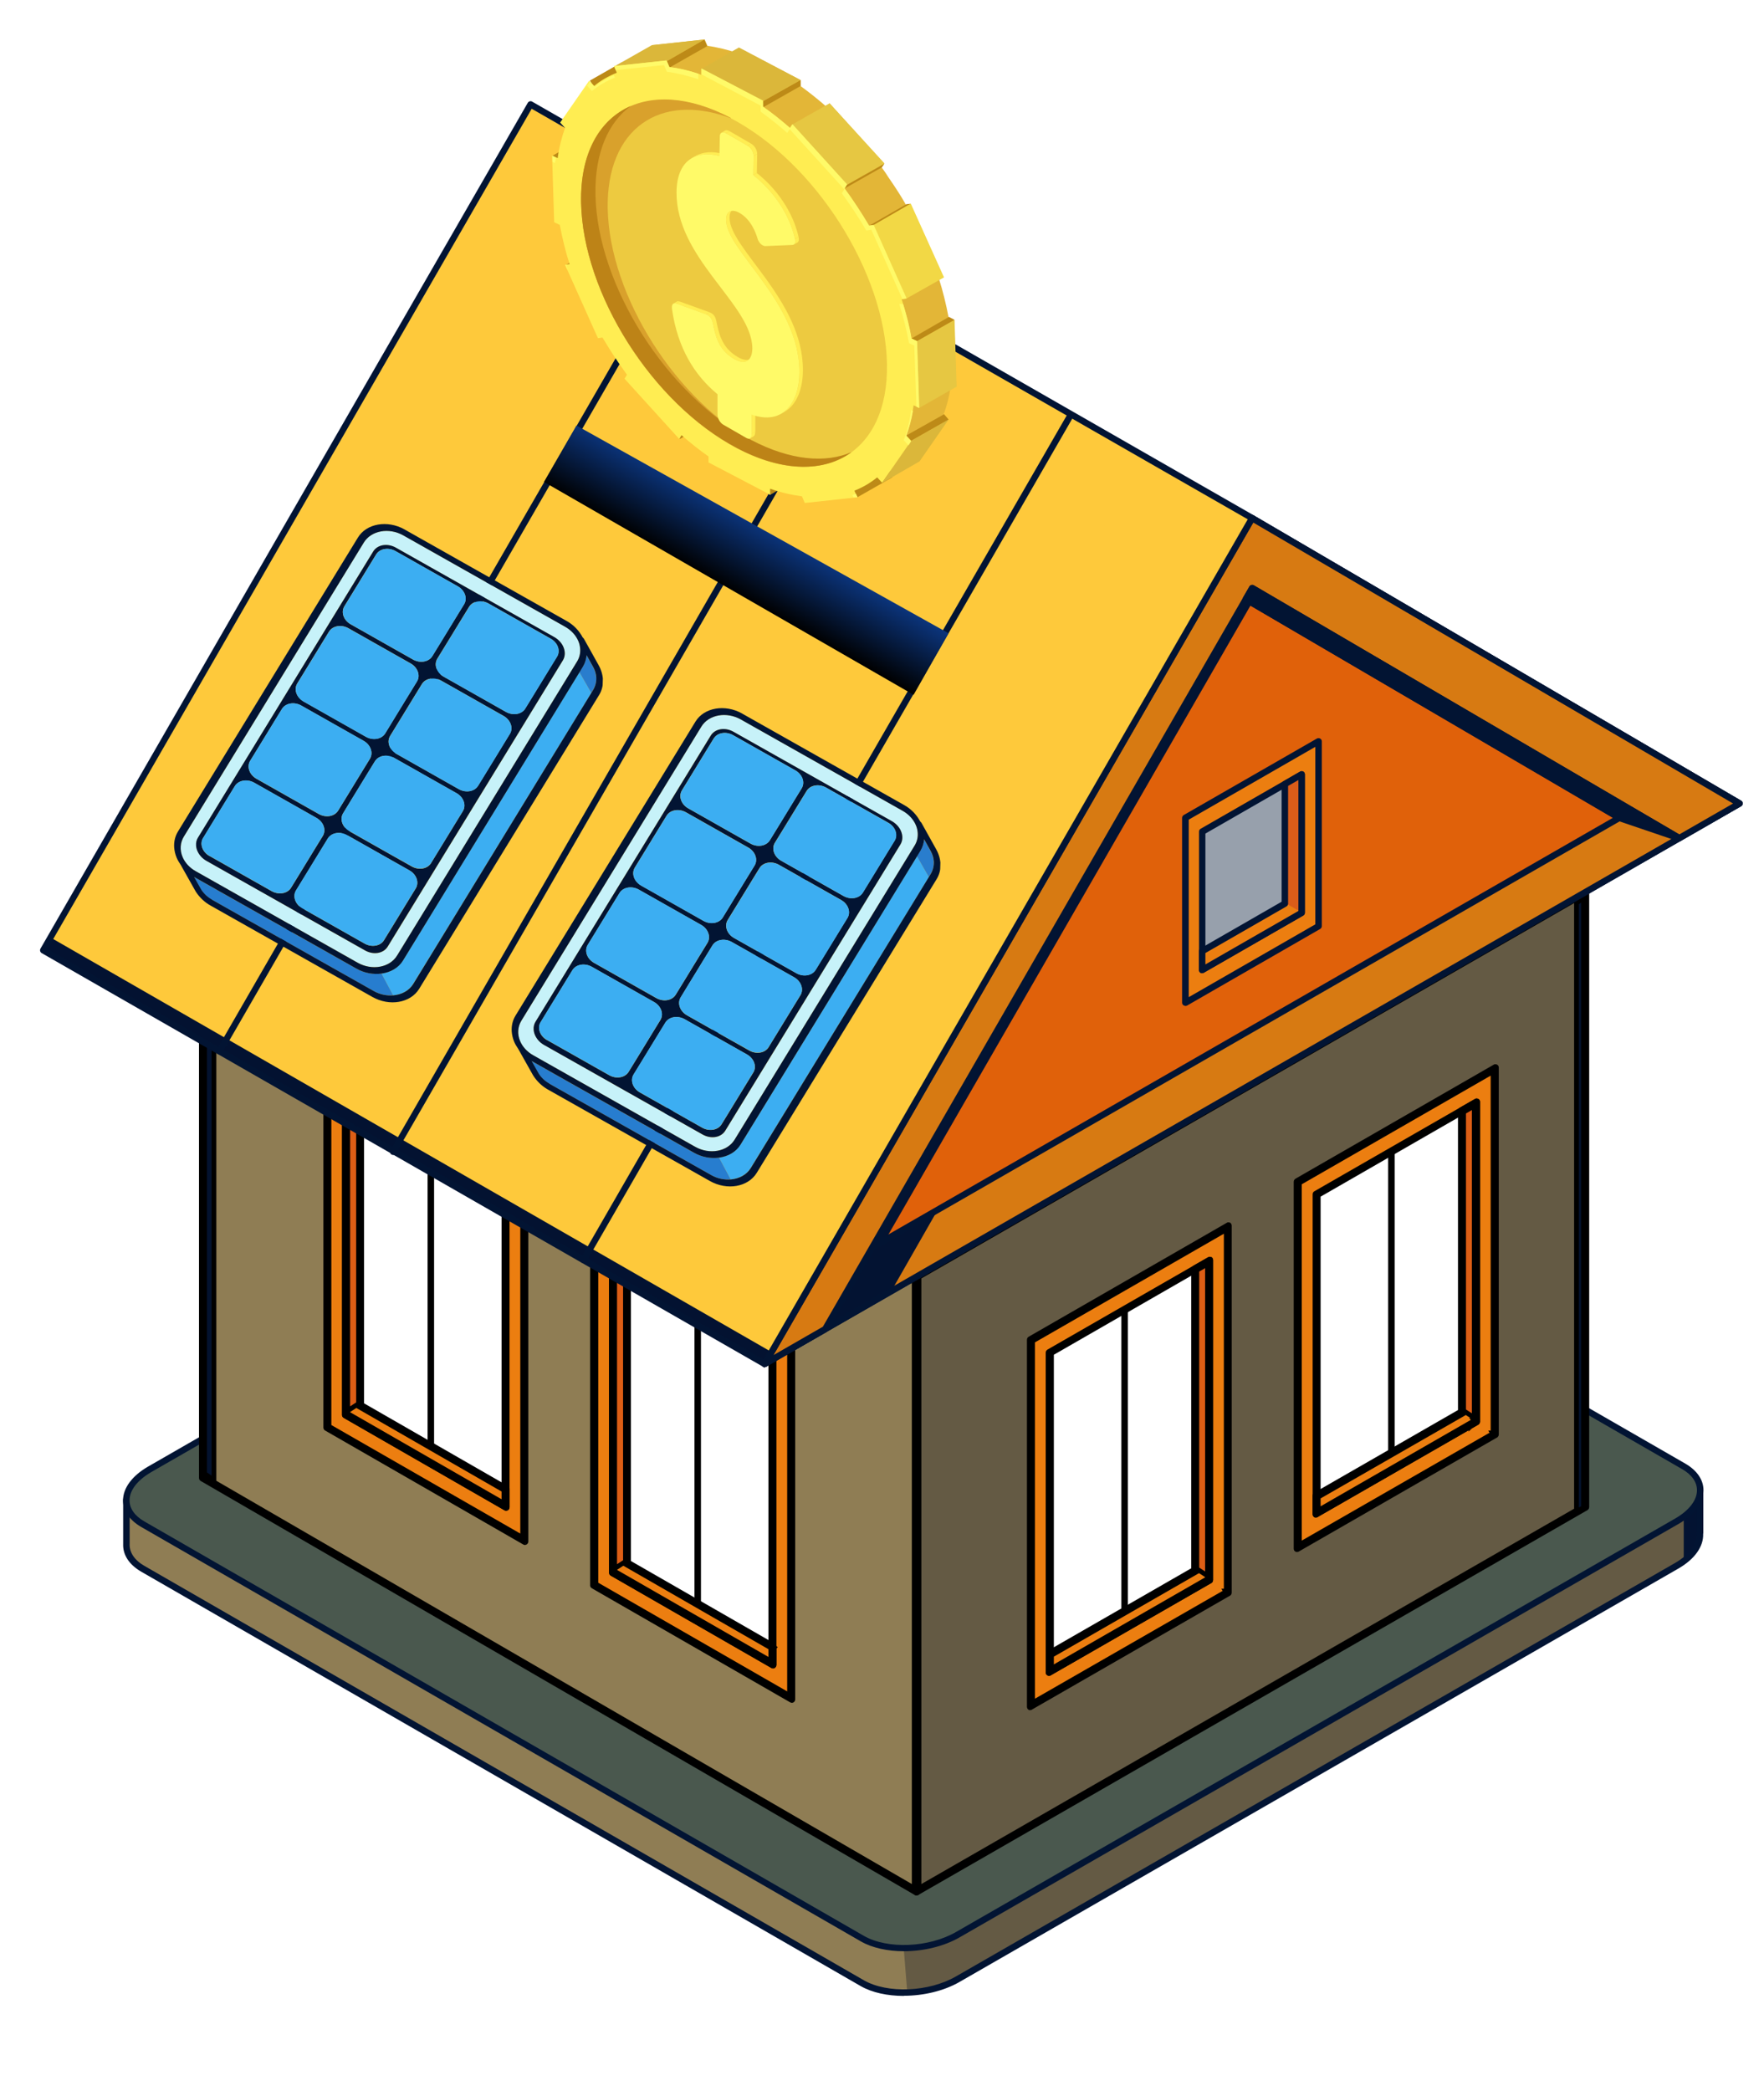 <svg width="491" height="582" viewBox="0 0 491 582" fill="none" xmlns="http://www.w3.org/2000/svg">
<g filter="url(#filter0_d_745_46035)">
<path d="M24.636 406.758L209.727 346.835L245.237 326.417C253.093 321.919 264.956 321.411 271.751 325.322L374.746 384.619L442.27 415.442L462.656 404.607V416.067H462.578C462.813 419.236 460.692 422.599 456.175 425.181L256 540.255C248.144 544.754 236.281 545.262 229.485 541.351L29.153 426.002C25.893 424.125 24.439 421.582 24.636 418.923V406.758Z" fill="#645A44"/>
<path d="M458.1 407.892L462.656 405.467V416.927H462.578C462.774 419.587 461.203 422.325 458.1 424.711V407.892Z" fill="#031332"/>
<path d="M241.929 543.97C237.294 544.088 232.816 543.266 229.517 541.35L29.184 426.002C25.924 424.124 24.471 421.582 24.667 418.922V406.757L201.038 349.572H226.414L241.969 543.931L241.929 543.97Z" fill="#8F7D54"/>
<path d="M241.021 544.869C246.402 544.869 252.059 543.578 256.498 541.036L456.633 425.961C461.111 423.38 463.625 419.898 463.508 416.339C463.508 416.261 463.547 416.144 463.547 416.065V404.605C463.547 404.292 463.39 403.979 463.115 403.822C462.84 403.666 462.486 403.666 462.251 403.822L442.257 414.462L375.126 383.835L272.21 324.577C265.179 320.548 252.884 321.017 244.792 325.672L209.282 346.09L24.348 405.935C23.994 406.052 23.72 406.404 23.72 406.795V418.96C23.72 418.96 23.72 419.077 23.72 419.116C23.602 422.167 25.369 424.866 28.708 426.822L229.001 542.17C232.183 544.008 236.504 544.908 240.982 544.908L241.021 544.869ZM461.74 415.791C461.74 415.791 461.661 416.026 461.661 416.144C461.897 419.077 459.697 422.089 455.73 424.397L255.555 539.471C247.974 543.852 236.464 544.321 229.905 540.566L29.612 425.218C26.823 423.614 25.369 421.385 25.526 418.96C25.526 418.882 25.526 418.764 25.526 418.686V407.382L209.989 347.654L245.656 327.158C253.237 322.778 264.747 322.308 271.307 326.063L374.301 385.361L441.903 416.222C442.139 416.339 442.453 416.339 442.689 416.222L461.74 406.091V415.791Z" fill="#021433"/>
<path d="M29.189 413.602L229.521 528.95C236.317 532.861 248.219 532.353 256.036 527.855L456.211 412.78C464.067 408.282 464.931 401.437 458.096 397.526L257.764 282.178C250.969 278.266 239.066 278.775 231.25 283.273L31.075 398.347C23.218 402.845 22.354 409.69 29.189 413.602Z" fill="#4A584E"/>
<path d="M241.029 532.47C246.41 532.47 252.066 531.18 256.505 528.637L456.641 413.563C461.04 411.02 463.594 407.617 463.594 404.175C463.594 401.281 461.787 398.66 458.566 396.783L258.234 281.435C251.202 277.367 238.907 277.875 230.816 282.53L30.64 397.604C26.241 400.147 23.688 403.549 23.688 406.992C23.688 409.886 25.495 412.507 28.716 414.384L229.048 529.732C232.23 531.571 236.551 532.47 241.029 532.47ZM246.292 280.418C250.456 280.418 254.423 281.239 257.369 282.96L457.662 398.308C460.333 399.834 461.787 401.907 461.787 404.175C461.787 406.952 459.587 409.808 455.738 412.037L255.562 527.112C247.981 531.492 236.472 531.962 229.912 528.207L29.619 412.859C26.948 411.333 25.495 409.26 25.495 406.992C25.495 404.214 27.694 401.359 31.544 399.13L231.719 284.055C235.883 281.669 241.225 280.418 246.292 280.418Z" fill="#021433"/>
<path d="M46.383 400.412L243.903 514.916V344.847L46.383 230.343V400.412Z" fill="#8F7D54" stroke="black" stroke-width="1.32"/>
<path d="M46.38 399.552L48.988 401.396V231.418L46.38 229.574V399.552Z" fill="#03122F" stroke="black" stroke-width="1.32"/>
<path d="M244.683 516.269C244.723 516.244 244.778 516.17 244.778 516.063V344.468C244.778 344.358 244.719 344.283 244.679 344.26L244.674 344.257L45.84 228.99C45.839 228.99 45.838 228.989 45.838 228.989C45.765 228.949 45.661 228.949 45.589 228.99C45.549 229.013 45.49 229.088 45.49 229.198V400.793C45.49 400.903 45.549 400.979 45.589 401.002L45.593 401.004L244.391 516.25C244.41 516.257 244.434 516.266 244.462 516.274C244.503 516.287 244.534 516.294 244.552 516.298C244.57 516.295 244.59 516.292 244.61 516.287C244.641 516.281 244.666 516.274 244.683 516.269ZM244.694 516.266C244.697 516.265 244.699 516.264 244.699 516.264C244.698 516.264 244.697 516.264 244.694 516.266ZM244.001 344.406L244.33 344.597V344.977V514.498V515.644L243.339 515.069L46.306 400.855L45.977 400.665V400.285V230.763V229.618L46.968 230.192L244.001 344.406Z" fill="#021433" stroke="black" stroke-width="1.32"/>
<path d="M245.234 344.85V514.922L430.184 408.586V238.514L245.234 344.85Z" fill="#645A44" stroke="black" stroke-width="1.32"/>
<path d="M428.243 409.995L430.184 409.157V239.31L428.243 240.753V409.995Z" fill="#03122F" stroke="black" stroke-width="1.32"/>
<path d="M244.605 516.284C244.636 516.278 244.662 516.271 244.679 516.266L430.981 409.136L430.983 409.134C431.071 409.085 431.121 408.981 431.121 408.926V237.37C431.121 237.323 431.109 237.281 431.091 237.249C431.074 237.22 431.051 237.197 431.016 237.179L430.999 237.171L430.983 237.162C430.911 237.121 430.806 237.12 430.734 237.161C430.733 237.161 430.733 237.162 430.733 237.162L244.426 344.255L244.424 344.257C244.384 344.28 244.325 344.355 244.325 344.465V516.06C244.325 516.17 244.384 516.246 244.424 516.269L244.444 516.28L244.456 516.288C244.457 516.289 244.461 516.29 244.468 516.292C244.482 516.296 244.5 516.299 244.522 516.299C244.545 516.296 244.575 516.291 244.605 516.284ZM430.634 408.417V408.799L430.303 408.989L245.801 515.068L244.812 515.636V514.495V344.974V344.592L245.143 344.402L429.645 238.324L430.634 237.755V238.896V408.417Z" fill="#021433" stroke="black" stroke-width="1.32"/>
<path d="M81.009 285.692V386.414L134.918 417.377V316.693L81.009 285.692Z" fill="#EC7E10" stroke="black" stroke-width="1.32"/>
<path d="M135.699 418.721C135.783 418.67 135.832 418.569 135.832 418.515V316.309C135.832 316.261 135.82 316.219 135.802 316.188C135.785 316.159 135.762 316.135 135.727 316.117L135.709 316.109L135.692 316.099L80.466 284.339C80.465 284.339 80.465 284.339 80.465 284.339C80.392 284.298 80.287 284.298 80.215 284.339C80.175 284.362 80.116 284.438 80.116 284.548V386.754C80.116 386.864 80.175 386.94 80.215 386.962L80.218 386.964L135.407 418.702C135.427 418.71 135.454 418.72 135.482 418.729C135.512 418.739 135.538 418.747 135.558 418.752C135.578 418.748 135.601 418.744 135.625 418.739C135.656 418.732 135.681 418.726 135.699 418.721ZM135.709 418.717C135.713 418.716 135.714 418.716 135.714 418.716C135.714 418.716 135.712 418.716 135.709 418.717ZM135.345 416.95V418.091L134.356 417.522L80.934 386.818L80.603 386.627V386.245V286.074V284.933L81.592 285.501L135.014 316.206L135.345 316.396V316.778V316.817V416.95Z" fill="#021433" stroke="black" stroke-width="1.32"/>
<path d="M86.247 295.152V382.732L129.707 407.711V320.131L86.247 295.152Z" fill="white" stroke="black" stroke-width="1.32"/>
<path d="M130.472 409.18C130.557 409.129 130.606 409.028 130.606 408.974V319.871C130.606 319.824 130.593 319.781 130.575 319.75C130.559 319.721 130.536 319.697 130.5 319.68L130.482 319.671L130.465 319.661L85.688 293.925C85.687 293.925 85.687 293.925 85.687 293.925C85.614 293.884 85.509 293.884 85.437 293.925C85.35 293.975 85.299 294.079 85.299 294.134V383.236C85.299 383.284 85.311 383.326 85.33 383.358C85.346 383.387 85.369 383.41 85.405 383.428L85.422 383.437L85.439 383.447L130.18 409.161C130.2 409.169 130.227 409.179 130.256 409.188C130.285 409.198 130.311 409.206 130.332 409.211C130.352 409.207 130.375 409.203 130.399 409.198C130.43 409.191 130.455 409.185 130.472 409.18ZM130.483 409.176C130.486 409.175 130.487 409.175 130.487 409.175C130.487 409.175 130.486 409.175 130.483 409.176ZM129.788 319.847L130.119 320.037V320.419V407.448V408.589L129.13 408.02L86.156 383.3L85.826 383.11V382.728V295.699V294.558L86.815 295.126L129.788 319.847Z" fill="#021433" stroke="black" stroke-width="1.32"/>
<path d="M89.579 381.069L89.248 380.879V380.497V296.98L86.247 295.269V382.853L129.707 407.832V404.152L89.579 381.069Z" fill="#EC7E10" stroke="black" stroke-width="1.32"/>
<path d="M89.238 380.1V296.98L86.237 295.269V382.046L89.238 380.1Z" fill="#DD5E15" stroke="black" stroke-width="1.32"/>
<path d="M85.439 383.482L130.18 409.196C130.197 409.203 130.219 409.211 130.243 409.219L130.279 409.215L130.28 409.214L130.28 409.214L130.28 409.214L130.28 409.214L130.281 409.214L130.281 409.214L130.285 409.214L130.311 409.21C130.335 409.206 130.366 409.201 130.399 409.194C130.43 409.188 130.455 409.181 130.472 409.176C130.557 409.125 130.606 409.024 130.606 408.97V403.768C130.606 403.72 130.593 403.678 130.575 403.646C130.559 403.617 130.536 403.594 130.5 403.576L130.482 403.567L130.465 403.557L90.438 380.558L90.107 380.368V379.986V296.633C90.107 296.586 90.095 296.544 90.077 296.512C90.06 296.483 90.037 296.46 90.002 296.442L89.984 296.433L89.966 296.423L85.688 293.961C85.687 293.96 85.687 293.96 85.687 293.96C85.614 293.919 85.509 293.919 85.437 293.961C85.35 294.01 85.299 294.114 85.299 294.169V383.272C85.299 383.319 85.311 383.361 85.33 383.393C85.346 383.422 85.369 383.445 85.405 383.463L85.422 383.472L85.439 383.482ZM130.487 409.171C130.487 409.171 130.486 409.171 130.483 409.172C130.486 409.171 130.487 409.171 130.487 409.171ZM130.119 407.405V408.546L129.13 407.977L86.156 383.257L85.826 383.067V382.685V295.655V294.514L86.815 295.083L89.329 296.531L89.659 296.721V297.103V380.455C89.659 380.566 89.718 380.641 89.758 380.664L89.76 380.665L129.788 403.665L130.119 403.855V404.237V404.276V407.405Z" fill="#021433" stroke="black" stroke-width="1.32"/>
<path d="M109.362 391.881C109.511 391.881 109.606 391.783 109.606 391.641V307.976C109.606 307.834 109.511 307.736 109.362 307.736C109.213 307.736 109.119 307.834 109.119 307.976V391.641C109.119 391.783 109.213 391.881 109.362 391.881Z" fill="#021433" stroke="black" stroke-width="1.32"/>
<path d="M405.02 287.653L351.111 318.654V419.338L405.02 388.375V287.653Z" fill="#EC7E10" stroke="black" stroke-width="1.32"/>
<path d="M350.521 420.7C350.552 420.693 350.578 420.687 350.595 420.682L405.817 388.925L405.819 388.923C405.907 388.874 405.957 388.77 405.957 388.715V286.509C405.957 286.461 405.945 286.419 405.927 286.388C405.91 286.359 405.887 286.335 405.852 286.318L405.835 286.309L405.819 286.3C405.747 286.259 405.642 286.259 405.57 286.3C405.569 286.3 405.569 286.3 405.569 286.3L350.343 318.06L350.34 318.061C350.252 318.111 350.202 318.215 350.202 318.27V420.476C350.202 420.523 350.214 420.565 350.232 420.597C350.249 420.626 350.272 420.649 350.308 420.667L350.344 420.685L350.373 420.705C350.375 420.705 350.379 420.707 350.384 420.708C350.398 420.712 350.416 420.715 350.438 420.715C350.461 420.711 350.491 420.706 350.521 420.7ZM404.833 388.245L405.139 388.778L351.717 419.483L350.728 420.052V418.911V318.778V318.396L351.059 318.206L404.481 287.501L405.47 286.933V288.074V387.066V388.206V388.245H404.833Z" fill="#021433" stroke="black" stroke-width="1.32"/>
<path d="M399.785 297.114L356.364 322.092V409.671L399.785 384.693V297.114Z" fill="white" stroke="black" stroke-width="1.32"/>
<path d="M355.743 411.116C355.775 411.109 355.8 411.103 355.817 411.098L400.59 385.364L400.593 385.363C400.68 385.313 400.731 385.209 400.731 385.154V296.052C400.731 296.004 400.718 295.962 400.7 295.931C400.684 295.902 400.661 295.878 400.625 295.861L400.609 295.852L400.593 295.843C400.521 295.802 400.416 295.802 400.343 295.843C400.343 295.843 400.342 295.843 400.342 295.843L355.565 321.579L355.562 321.581C355.522 321.603 355.464 321.679 355.464 321.789V410.892C355.464 411.002 355.522 411.077 355.562 411.1L355.582 411.112L355.596 411.121C355.597 411.121 355.601 411.123 355.606 411.124C355.62 411.128 355.639 411.131 355.66 411.131C355.683 411.128 355.713 411.122 355.743 411.116ZM400.244 384.646V385.028L399.913 385.218L356.94 409.938L355.95 410.507V409.366V322.337V321.955L356.281 321.765L399.255 297.044L400.244 296.475V297.617V384.646Z" fill="#021433" stroke="black" stroke-width="1.32"/>
<path d="M399.785 384.814V297.235L396.824 298.94V382.458V382.84L396.492 383.031L356.364 406.074V409.792L399.785 384.814Z" fill="#EC7E10" stroke="black" stroke-width="1.32"/>
<path d="M399.785 383.981V297.235L396.824 298.94V382.061L399.785 383.981Z" fill="#DD5E15" stroke="black" stroke-width="1.32"/>
<path d="M355.668 411.092H355.827L400.59 385.364L400.593 385.363C400.68 385.313 400.731 385.209 400.731 385.154V296.052C400.731 296.004 400.718 295.962 400.7 295.931C400.684 295.902 400.661 295.878 400.625 295.861L400.609 295.852L400.593 295.843C400.521 295.802 400.416 295.802 400.343 295.843L396.063 298.306L396.063 298.306L396.061 298.308C395.973 298.357 395.923 298.461 395.923 298.516V381.869V382.251L395.592 382.441L355.564 405.44L355.562 405.442C355.522 405.465 355.464 405.54 355.464 405.65V410.853C355.464 410.963 355.522 411.038 355.562 411.061L355.582 411.072L355.596 411.082C355.597 411.082 355.601 411.084 355.606 411.085C355.621 411.089 355.643 411.092 355.668 411.092ZM398.884 385.81L356.94 409.938L355.95 410.507V409.366V406.237V405.855L356.282 405.665L396.309 382.666L396.311 382.664C396.351 382.641 396.41 382.566 396.41 382.456V299.103V298.724L396.737 298.533L399.211 297.086L400.204 296.505V297.656V384.685H399.722L400.049 385.114L400.01 385.153L398.884 386.274V385.81Z" fill="#021433" stroke="black" stroke-width="1.32"/>
<path d="M376.729 393.844C376.878 393.844 376.973 393.746 376.973 393.604V309.939C376.973 309.797 376.878 309.699 376.729 309.699C376.581 309.699 376.486 309.797 376.486 309.939V393.604C376.486 393.746 376.581 393.844 376.729 393.844Z" fill="#021433" stroke="black" stroke-width="1.32"/>
<path d="M330.754 331.653L276.845 362.654V463.338L330.754 432.375V331.653Z" fill="#EC7E10" stroke="black" stroke-width="1.32"/>
<path d="M276.201 464.715C276.215 464.714 276.232 464.712 276.249 464.71L276.291 464.686L331.52 432.925L331.523 432.923C331.563 432.901 331.621 432.825 331.621 432.715V330.509C331.621 330.399 331.563 330.323 331.523 330.3C331.45 330.259 331.346 330.259 331.273 330.3C331.273 330.3 331.272 330.3 331.272 330.3L276.046 362.06L276.043 362.061C276.003 362.084 275.945 362.159 275.945 362.27V464.476C275.945 464.586 276.003 464.661 276.043 464.684L276.063 464.695L276.077 464.705C276.079 464.705 276.082 464.707 276.088 464.708C276.103 464.712 276.124 464.715 276.149 464.715H276.185C276.187 464.715 276.193 464.715 276.201 464.715ZM330.536 432.245L330.842 432.778L277.421 463.483L276.432 464.052V462.911V362.778V362.396L276.763 362.206L330.185 331.501L331.174 330.933V332.074V431.066V432.206V432.245H330.536Z" fill="#021433" stroke="black" stroke-width="1.32"/>
<path d="M325.535 341.114L282.114 366.092V453.671L325.535 428.693V341.114Z" fill="white" stroke="black" stroke-width="1.32"/>
<path d="M281.486 455.159C281.517 455.152 281.542 455.146 281.559 455.141L326.333 429.407L326.335 429.406C326.376 429.383 326.434 429.308 326.434 429.197V340.095C326.434 339.985 326.376 339.909 326.335 339.886C326.263 339.845 326.158 339.845 326.085 339.886C326.085 339.886 326.085 339.886 326.085 339.886L281.307 365.622L281.304 365.624C281.217 365.673 281.167 365.777 281.167 365.832V454.935C281.167 454.982 281.179 455.024 281.197 455.056C281.214 455.085 281.237 455.108 281.272 455.126L281.309 455.144L281.338 455.164C281.34 455.164 281.343 455.166 281.349 455.167C281.362 455.171 281.381 455.174 281.403 455.174C281.426 455.171 281.455 455.165 281.486 455.159ZM325.986 428.689V429.071L325.655 429.261L282.682 453.942L281.693 454.51V453.37V366.341V365.959L282.024 365.769L324.997 341.048L325.986 340.479V341.62V428.65V428.689Z" fill="#021433" stroke="black" stroke-width="1.32"/>
<path d="M325.535 428.814V341.235L322.574 342.94V426.458V426.84L322.243 427.03L282.114 450.113V453.792L325.535 428.814Z" fill="#EC7E10" stroke="black" stroke-width="1.32"/>
<path d="M325.535 428.001V341.235L322.574 342.94V426.062L325.535 428.001Z" fill="#DD5E15" stroke="black" stroke-width="1.32"/>
<path d="M281.41 455.135H281.569L326.333 429.407L326.335 429.406C326.376 429.383 326.434 429.308 326.434 429.197V340.095C326.434 339.985 326.376 339.909 326.335 339.886C326.263 339.845 326.158 339.845 326.086 339.886L321.806 342.349L321.806 342.349L321.803 342.35C321.716 342.4 321.665 342.504 321.665 342.559V425.912V426.294L321.334 426.484L281.307 449.483L281.304 449.485C281.217 449.534 281.167 449.638 281.167 449.693V454.896C281.167 454.943 281.179 454.985 281.197 455.017C281.214 455.046 281.237 455.069 281.272 455.087L281.309 455.105L281.338 455.125C281.34 455.125 281.343 455.126 281.349 455.128C281.364 455.132 281.385 455.135 281.41 455.135ZM325.502 429.349L282.682 453.942L281.693 454.51V453.37V450.241V449.859L282.024 449.669L322.051 426.669L322.054 426.668C322.141 426.618 322.191 426.514 322.191 426.459V343.107V342.725L322.522 342.535L325.036 341.088L326.025 340.518V341.66V428.689V429.349H325.502Z" fill="#021433" stroke="black" stroke-width="1.32"/>
<path d="M302.472 437.844C302.62 437.844 302.715 437.746 302.715 437.604V353.939C302.715 353.797 302.62 353.699 302.472 353.699C302.323 353.699 302.228 353.797 302.228 353.939V437.604C302.228 437.746 302.323 437.844 302.472 437.844Z" fill="#021433" stroke="black" stroke-width="1.32"/>
<path d="M155.298 329.617V430.3L209.207 461.302V360.619L155.298 329.617Z" fill="#EC7E10" stroke="black" stroke-width="1.32"/>
<path d="M209.988 462.647C210.073 462.596 210.121 462.494 210.121 462.44V360.235C210.121 360.187 210.109 360.145 210.091 360.113C210.074 360.085 210.051 360.061 210.016 360.043L209.998 360.034L209.981 360.025L154.755 328.265C154.754 328.265 154.754 328.265 154.754 328.265C154.681 328.224 154.576 328.224 154.504 328.265C154.417 328.315 154.366 328.419 154.366 328.474V430.68C154.366 430.727 154.378 430.769 154.396 430.801C154.413 430.83 154.436 430.853 154.472 430.871L154.489 430.88L154.507 430.89L209.696 462.628C209.716 462.636 209.743 462.645 209.771 462.655C209.801 462.665 209.827 462.672 209.847 462.677C209.867 462.674 209.89 462.67 209.914 462.665C209.945 462.658 209.97 462.652 209.988 462.647ZM209.998 462.643C210.002 462.642 210.003 462.641 210.003 462.641C210.003 462.641 210.001 462.642 209.998 462.643ZM209.303 360.171L209.634 360.361V360.743V460.876V462.016L208.645 461.448L155.224 430.743L154.892 430.553V430.171V330.038V328.898L155.881 329.466L209.303 360.171Z" fill="#021433" stroke="black" stroke-width="1.32"/>
<path d="M160.536 339.078V426.658L203.996 451.637V364.057L160.536 339.078Z" fill="white" stroke="black" stroke-width="1.32"/>
<path d="M204.664 453.095C204.678 453.095 204.695 453.093 204.712 453.091L204.757 453.065C204.844 453.015 204.895 452.911 204.895 452.856V363.754C204.895 363.706 204.883 363.664 204.864 363.633C204.848 363.604 204.825 363.58 204.789 363.563L204.772 363.554L204.754 363.544L159.977 337.808C159.977 337.808 159.976 337.808 159.976 337.808C159.903 337.767 159.798 337.767 159.726 337.808C159.686 337.831 159.628 337.906 159.628 338.017V427.119C159.628 427.23 159.686 427.305 159.726 427.328L159.729 427.329L204.469 453.044C204.489 453.052 204.516 453.061 204.545 453.071C204.577 453.082 204.605 453.09 204.626 453.095C204.629 453.095 204.631 453.096 204.633 453.096L204.648 453.096C204.65 453.096 204.656 453.096 204.664 453.095ZM204.077 363.73L204.408 363.92V364.302V451.331V452.472L203.419 451.903L160.445 427.183L160.115 426.993V426.611V339.581V338.44L161.104 339.009L204.077 363.73Z" fill="#021433" stroke="black" stroke-width="1.32"/>
<path d="M163.868 424.956L163.537 424.766V424.384V340.906L160.536 339.195V426.74L203.996 451.719V448.039L163.868 424.956Z" fill="#EC7E10" stroke="black" stroke-width="1.32"/>
<path d="M163.528 424.025V340.906L160.527 339.195V425.972L163.528 424.025Z" fill="#DD5E15" stroke="black" stroke-width="1.32"/>
<path d="M159.729 427.372L204.469 453.087C204.479 453.091 204.491 453.095 204.505 453.1L204.648 453.1L204.648 453.1C204.65 453.1 204.656 453.1 204.664 453.099C204.678 453.098 204.695 453.097 204.712 453.095L204.757 453.069C204.844 453.019 204.895 452.915 204.895 452.86V447.658C204.895 447.611 204.883 447.568 204.864 447.537C204.848 447.508 204.825 447.484 204.789 447.467L204.772 447.458L204.755 447.448L164.727 424.449L164.396 424.259V423.877V340.524C164.396 340.476 164.384 340.434 164.366 340.403C164.349 340.374 164.326 340.35 164.291 340.333L164.273 340.324L164.256 340.314L159.977 337.851C159.977 337.851 159.976 337.851 159.976 337.851C159.903 337.81 159.798 337.81 159.726 337.851C159.686 337.874 159.628 337.949 159.628 338.06V427.162C159.628 427.273 159.686 427.348 159.726 427.371L159.729 427.372ZM204.408 448.441V451.296V452.437L203.419 451.868L160.445 427.148L160.115 426.957V426.575V339.546V338.405L161.104 338.974L163.618 340.421L163.949 340.612V340.993V424.346C163.949 424.394 163.961 424.436 163.979 424.467C163.995 424.496 164.019 424.52 164.054 424.537L164.072 424.546L164.089 424.556L204.116 447.555L204.865 447.986L204.408 448.441Z" fill="#021433" stroke="black" stroke-width="1.32"/>
<path d="M183.643 435.811C183.792 435.811 183.887 435.712 183.887 435.571V351.906C183.887 351.764 183.792 351.666 183.643 351.666C183.495 351.666 183.4 351.764 183.4 351.906V435.571C183.4 435.712 183.495 435.811 183.643 435.811Z" fill="#021433" stroke="black" stroke-width="1.32"/>
<path d="M337.949 133.656L473.586 213.058L337.949 291.052L202.313 369.046L337.949 133.656Z" fill="#E0610A"/>
<path d="M345.742 138.233L337.965 157.164L222.754 357.273L202.328 369.046L337.965 133.656L345.742 138.233Z" fill="#031332"/>
<path d="M202.284 369.906C202.284 369.906 202.598 369.867 202.716 369.788L474.029 213.84C474.304 213.683 474.5 213.409 474.5 213.057C474.5 212.705 474.343 212.431 474.068 212.275L338.392 132.873C338.196 132.755 337.921 132.716 337.724 132.795C337.488 132.873 337.292 132.99 337.174 133.225L201.538 368.615C201.341 368.967 201.38 369.397 201.695 369.71C201.852 369.867 202.087 369.984 202.323 369.984L202.284 369.906ZM471.829 213.057L204.759 366.581L338.274 134.868L471.829 213.057Z" fill="#021433"/>
<path d="M304.561 295.003L440.197 217.048L327.815 151.258L337.949 133.656L473.586 213.058L337.949 291.052L202.313 369.046L215.393 346.282L304.561 295.003Z" fill="#D77A12"/>
<path d="M250.008 326.916L237.045 349.602L202.321 369.551L215.401 346.825L250.008 326.916Z" fill="#031332"/>
<path d="M202.284 369.906C202.284 369.906 202.598 369.867 202.716 369.788L474.029 213.84C474.304 213.683 474.5 213.409 474.5 213.057C474.5 212.705 474.343 212.431 474.068 212.275L338.392 132.873C338.196 132.755 337.921 132.716 337.724 132.795C337.488 132.873 337.292 132.99 337.174 133.225L327.04 150.826C326.804 151.257 326.922 151.804 327.354 152.039L438.44 217.008L214.972 345.498C214.972 345.498 214.736 345.694 214.657 345.811L201.538 368.576C201.341 368.928 201.38 369.358 201.695 369.671C201.852 369.827 202.087 369.945 202.323 369.945L202.284 369.906ZM471.829 213.057L204.759 366.581L216.071 346.906L440.679 217.79C440.954 217.634 441.111 217.321 441.111 217.008C441.111 216.695 440.954 216.382 440.679 216.225L329.043 150.865L338.274 134.829L471.829 213.057Z" fill="#021433"/>
<path d="M337.949 153.096L219.046 359.385L202.313 369.046L337.949 133.656L473.586 213.058L456.852 222.68L337.949 153.096Z" fill="#D77A12"/>
<path d="M202.284 369.906C202.284 369.906 202.598 369.867 202.716 369.788L219.489 360.166C219.489 360.166 219.725 359.971 219.803 359.853L338.235 154.347L456.392 223.462C456.667 223.618 457.02 223.618 457.295 223.462L474.029 213.84C474.304 213.683 474.5 213.409 474.5 213.057C474.5 212.705 474.343 212.431 474.068 212.275L338.392 132.873C338.196 132.755 337.921 132.716 337.724 132.795C337.488 132.873 337.292 132.99 337.174 133.225L201.538 368.615C201.341 368.967 201.38 369.397 201.695 369.71C201.852 369.867 202.087 369.984 202.323 369.984L202.284 369.906ZM218.389 358.719L204.719 366.581L338.274 134.868L471.829 213.057L456.863 221.662L338.431 152.313C338.235 152.195 337.96 152.156 337.763 152.234C337.528 152.313 337.331 152.43 337.213 152.665L218.428 358.758L218.389 358.719Z" fill="#021433"/>
<path d="M319.403 268.52L356.445 247.242V195.768L319.403 217.085V268.52Z" fill="#EC7E10"/>
<path d="M319.414 269.417C319.414 269.417 319.728 269.378 319.846 269.3L356.888 247.983C357.163 247.826 357.359 247.513 357.359 247.2V195.765C357.359 195.452 357.202 195.139 356.888 194.983C356.613 194.826 356.26 194.826 355.985 194.983L318.943 216.261C318.668 216.417 318.471 216.73 318.471 217.043V268.478C318.471 268.791 318.628 269.104 318.943 269.261C319.061 269.339 319.218 269.378 319.375 269.378L319.414 269.417ZM355.552 246.692L320.318 266.953V217.552L355.552 197.29V246.692Z" fill="#021433"/>
<path d="M324.088 259.363L351.781 243.444V204.955L324.088 220.875V259.363Z" fill="#97A0AC"/>
<path d="M324.091 260.268C324.091 260.268 324.406 260.268 324.523 260.15L352.216 244.231C352.491 244.075 352.648 243.762 352.648 243.449V204.96C352.648 204.647 352.491 204.334 352.216 204.178C351.941 204.021 351.588 204.021 351.313 204.178L323.62 220.097C323.345 220.254 323.188 220.567 323.188 220.88V259.368C323.188 259.681 323.345 259.994 323.62 260.15C323.738 260.229 323.895 260.268 324.052 260.268H324.091ZM350.881 242.94L324.955 257.843V221.427L350.881 206.525V242.94Z" fill="#021433"/>
<path d="M347.146 240.862V207.615L351.781 204.955V243.444L324.088 259.363V254.122L347.146 240.862Z" fill="#EC7E10"/>
<path d="M347.38 240.864V207.851L352.055 205.152V243.563L347.38 240.864Z" fill="#DB5C19"/>
<path d="M324.091 260.268C324.091 260.268 324.406 260.268 324.523 260.15L352.216 244.231C352.491 244.075 352.648 243.762 352.648 243.449V204.96C352.648 204.647 352.491 204.334 352.216 204.178C351.941 204.021 351.588 204.021 351.313 204.178L346.638 206.877C346.364 207.033 346.167 207.346 346.167 207.659V240.398L323.581 253.384C323.306 253.54 323.149 253.853 323.149 254.166V259.407C323.149 259.72 323.306 260.033 323.581 260.19C323.698 260.268 323.856 260.307 324.013 260.307L324.091 260.268ZM350.881 242.94L324.955 257.843V254.674L347.542 241.689C347.817 241.532 347.974 241.219 347.974 240.906V208.168L350.842 206.525V242.94H350.881Z" fill="#021433"/>
<path d="M456.852 222.676L440.196 217.044L336.181 156.143L337.948 153.092L456.852 222.676Z" fill="#021433"/>
<path d="M456.863 223.579C457.216 223.579 457.531 223.383 457.688 223.07C457.884 222.64 457.688 222.17 457.334 221.936L338.431 152.351C338.235 152.234 337.999 152.195 337.724 152.273C337.488 152.351 337.292 152.469 337.174 152.703L335.407 155.754C335.171 156.185 335.289 156.732 335.721 156.967L439.736 217.868L456.549 223.579C456.549 223.579 456.745 223.618 456.824 223.618L456.863 223.579ZM338.313 154.307L448.771 219.002L440.522 216.186L337.449 155.833L338.313 154.346V154.307Z" fill="#021433"/>
<path d="M337.961 133.653L137.079 18.5L1.442 253.851L202.324 369.043L337.961 133.653Z" fill="#FEC93B"/>
<path d="M337.961 133.808L318.91 166.86L266.823 93.012L337.961 133.808Z" fill="#FEC93B"/>
<path d="M202.324 369.474L1.442 254.322L3.681 250.449L204.406 365.836L202.324 369.474Z" fill="#031231"/>
<path d="M202.287 369.902C202.287 369.902 202.444 369.902 202.523 369.902C202.758 369.824 202.955 369.706 203.073 369.472L338.749 134.082C338.984 133.651 338.827 133.104 338.434 132.869L137.552 17.717C137.356 17.599 137.081 17.56 136.884 17.638C136.649 17.717 136.452 17.834 136.335 18.069L0.698 253.459C0.462 253.889 0.619 254.437 1.012 254.671L201.855 369.824C201.855 369.824 202.13 369.941 202.287 369.941V369.902ZM336.745 133.964L201.973 367.79L2.662 253.537L137.434 19.711L336.745 133.964Z" fill="#021433"/>
<path d="M151.882 340.996C152.196 340.996 152.51 340.84 152.667 340.527L288.186 105.45C288.422 105.02 288.265 104.472 287.872 104.237C287.44 104.003 286.89 104.159 286.654 104.55L151.096 339.666C150.86 340.097 151.017 340.644 151.41 340.879C151.567 340.957 151.685 340.996 151.842 340.996H151.882Z" fill="#021433"/>
<path d="M98.865 310.876C99.18 310.876 99.494 310.719 99.651 310.406L235.288 75.055C235.523 74.625 235.366 74.077 234.973 73.843C234.541 73.608 233.991 73.764 233.756 74.156L98.119 309.546C97.883 309.976 98.04 310.523 98.433 310.758C98.59 310.836 98.708 310.876 98.865 310.876Z" fill="#021433"/>
<path d="M50.507 282.911C50.821 282.911 51.136 282.754 51.293 282.441L186.733 47.716C186.969 47.286 186.812 46.738 186.419 46.504C185.987 46.269 185.437 46.425 185.201 46.856L49.761 281.581C49.525 282.011 49.682 282.559 50.075 282.793C50.232 282.871 50.35 282.911 50.507 282.911Z" fill="#021433"/>
<g clip-path="url(#clip0_745_46035)">
<path d="M195.575 307.974L244.675 227.747L247.981 233.538L198.41 314.481C197.254 316.383 195.153 317.475 192.83 317.68L189.582 311.613C192.084 311.263 194.29 310.048 195.551 307.973L195.575 307.974Z" fill="#3CAEF2"/>
<path d="M245.649 226.14C246.228 225.176 246.535 224.103 246.645 222.999L248.507 226.354C249.002 227.251 249.271 228.216 249.341 229.174C249.426 230.41 249.14 231.61 248.484 232.646L247.959 233.511L244.653 227.72L245.625 226.114L245.649 226.14Z" fill="#297DCD"/>
<path d="M137.68 288.401C137.68 288.401 137.632 288.349 137.608 288.323L133.644 281.303C133.644 281.303 133.692 281.354 133.691 281.38L137.655 288.425L137.68 288.401Z" fill="#277DCF"/>
<path d="M137.369 284.693C137.369 284.693 137.442 284.745 137.466 284.771L182.527 310.212C184.804 311.491 187.306 311.921 189.583 311.614L192.83 317.681C191.057 317.827 189.15 317.466 187.387 316.479L142.326 291.039C141.127 290.372 140.135 289.435 139.373 288.304L137.343 284.717L137.369 284.693Z" fill="#277DCF"/>
<path d="M184.656 191.671C186.704 188.312 191.64 187.408 195.654 189.673L240.716 215.113C242.405 216.047 243.705 217.472 244.377 219.104C244.679 219.793 244.83 220.527 244.883 221.234C244.968 222.47 244.656 223.693 244.025 224.756L193.928 306.589C191.879 309.948 186.944 310.852 182.93 308.587L137.868 283.147C136.18 282.188 134.878 280.788 134.206 279.182C133.395 277.268 133.534 275.209 134.558 273.529L184.656 191.671ZM137.994 275.977C138.029 276.456 138.137 276.963 138.346 277.448C138.833 278.596 139.724 279.58 140.874 280.245L184.98 305.177C187.353 306.535 190.159 306.043 191.34 304.117L240.074 224.457C240.705 223.394 240.771 222.087 240.238 220.812C239.751 219.664 238.86 218.68 237.71 218.015L193.603 193.108C191.229 191.775 188.424 192.242 187.243 194.168L138.51 273.803C138.117 274.445 137.944 275.195 137.994 275.977Z" fill="#C7F2F9"/>
<path d="M196.053 188.053L241.114 213.494C243.073 214.587 244.592 216.195 245.579 218.063C245.726 218.168 245.845 218.323 245.94 218.477L250.067 225.88C251.574 228.645 251.603 231.692 250.185 234.039L200.063 315.87C197.648 319.797 191.811 320.824 187.014 318.107L141.953 292.667C140.386 291.787 139.007 290.511 137.936 288.892L137.653 288.405L133.689 281.359C133.689 281.359 133.641 281.308 133.642 281.282C133.213 280.665 132.834 280.024 132.556 279.361C132.162 278.417 131.944 277.429 131.874 276.495C131.773 274.932 132.119 273.432 132.908 272.123L183.005 190.29C185.396 186.337 191.256 185.336 196.029 188.027L196.053 188.053ZM142.353 291.043L187.414 316.483C189.152 317.469 191.058 317.83 192.857 317.685C195.18 317.48 197.256 316.412 198.437 314.486L247.984 233.517L248.509 232.652C249.14 231.615 249.427 230.39 249.366 229.18C249.296 228.222 249.027 227.257 248.532 226.36L246.67 223.005C246.56 224.109 246.253 225.182 245.674 226.146L244.702 227.751L195.578 307.978C194.317 310.053 192.111 311.268 189.609 311.618C187.333 311.925 184.83 311.52 182.554 310.216L137.493 284.775C137.493 284.775 137.42 284.723 137.396 284.697L139.425 288.284C140.186 289.44 141.179 290.352 142.378 291.019L142.353 291.043ZM134.206 279.16C134.878 280.767 136.179 282.192 137.868 283.126L182.929 308.591C186.943 310.856 191.879 309.952 193.927 306.593L244.024 224.76C244.68 223.698 244.968 222.474 244.882 221.238C244.829 220.531 244.678 219.797 244.376 219.108C243.704 217.501 242.403 216.076 240.715 215.117L195.653 189.677C191.639 187.412 186.704 188.316 184.655 191.676L134.558 273.508C133.534 275.188 133.395 277.247 134.206 279.16Z" fill="#021433"/>
<path d="M187.273 194.17C188.456 192.219 191.26 191.752 193.634 193.11L237.716 217.991C238.866 218.656 239.782 219.641 240.244 220.788C240.777 222.064 240.71 223.396 240.08 224.433L191.322 304.092C190.139 306.044 187.335 306.51 184.961 305.153L140.855 280.245C139.704 279.605 138.814 278.596 138.327 277.448C138.118 276.963 138.009 276.457 137.974 275.977C137.924 275.195 138.097 274.446 138.491 273.804L187.273 194.17ZM141.694 278.887L146.125 281.391L154.593 286.185L159.023 288.689C161.006 289.808 163.435 289.38 164.434 287.725L166.692 284.045L170.998 277.005L173.256 273.325C174.254 271.669 173.478 269.43 171.495 268.311L167.065 265.807L158.596 261.013L154.166 258.509C152.184 257.39 149.754 257.818 148.755 259.473L146.498 263.154L142.191 270.193L139.933 273.899C138.934 275.554 139.711 277.793 141.694 278.912L141.694 278.887ZM190.306 302.324L192.564 298.644L196.87 291.604L199.128 287.924C200.126 286.268 199.35 284.029 197.367 282.91L192.937 280.406L184.468 275.612L180.038 273.108C178.056 271.989 175.626 272.417 174.627 274.072L172.37 277.752L168.063 284.792L165.806 288.472C164.807 290.128 165.584 292.367 167.566 293.486L171.996 295.99L180.465 300.784L184.895 303.288C186.878 304.407 189.307 303.979 190.306 302.324ZM188.069 195.001L185.812 198.681L181.505 205.721L179.248 209.401C178.249 211.056 179.026 213.295 181.008 214.414L185.439 216.918L193.907 221.713L198.337 224.216C200.32 225.335 202.749 224.908 203.748 223.252L206.006 219.572L210.312 212.532L212.57 208.852C213.568 207.197 212.792 204.957 210.809 203.839L206.379 201.335L197.91 196.54L193.48 194.036C191.498 192.918 189.068 193.345 188.069 195.001ZM154.798 257.421L159.228 259.925L167.697 264.72L172.127 267.223C174.11 268.342 176.539 267.915 177.538 266.259L179.796 262.579L184.102 255.539L186.36 251.859C187.358 250.204 186.582 247.964 184.599 246.846L180.169 244.342L171.7 239.547L167.27 237.043C165.288 235.925 162.858 236.352 161.859 238.008L159.601 241.688L155.295 248.728L153.037 252.408C152.039 254.063 152.816 256.302 154.798 257.421ZM203.411 280.833L205.668 277.153L209.975 270.113L212.232 266.433C213.231 264.777 212.454 262.538 210.472 261.419L206.041 258.915L197.573 254.121L193.143 251.617C191.16 250.498 188.731 250.926 187.732 252.581L185.474 256.262L181.168 263.301L178.909 267.007C177.911 268.662 178.688 270.901 180.67 272.02L185.1 274.524L193.569 279.318L197.999 281.822C199.982 282.941 202.411 282.513 203.41 280.858L203.411 280.833ZM223.552 239.902L219.122 237.398L210.654 232.604L206.223 230.1C204.241 228.981 201.811 229.409 200.813 231.064L198.555 234.745L194.249 241.784L191.991 245.465C190.992 247.12 191.769 249.359 193.752 250.478L198.182 252.982L206.65 257.776L211.08 260.28C213.063 261.399 215.493 260.971 216.491 259.316L218.749 255.636L223.055 248.596L225.313 244.916C226.311 243.26 225.535 241.021 223.552 239.902ZM167.904 235.905L172.334 238.409L180.802 243.203L185.232 245.707C187.215 246.826 189.645 246.398 190.643 244.743L192.902 241.038L197.208 233.998L199.466 230.318C200.464 228.662 199.688 226.423 197.705 225.304L193.275 222.8L184.807 218.006L180.376 215.502C178.394 214.383 175.964 214.811 174.966 216.466L172.708 220.147L168.402 227.186L166.144 230.867C165.145 232.522 165.922 234.761 167.905 235.88L167.904 235.905ZM236.682 218.412L232.252 215.908L223.783 211.114L219.353 208.61C217.37 207.491 214.941 207.919 213.942 209.574L211.684 213.255L207.378 220.294L205.12 223.974C204.122 225.63 204.898 227.869 206.881 228.988L211.311 231.492L219.78 236.286L224.21 238.79C226.192 239.909 228.622 239.481 229.621 237.826L231.879 234.146L236.185 227.106L238.443 223.426C239.441 221.77 238.664 219.531 236.682 218.412Z" fill="#021433"/>
<path d="M238.467 223.446L236.209 227.126L231.903 234.166L229.645 237.846C228.647 239.502 226.217 239.93 224.234 238.811L219.804 236.307L211.336 231.512L206.906 229.008C204.923 227.89 204.121 225.65 205.145 223.995L207.403 220.315L211.709 213.275L213.967 209.595C214.965 207.939 217.395 207.512 219.378 208.631L223.808 211.134L232.276 215.929L236.706 218.433C238.689 219.552 239.491 221.792 238.467 223.446Z" fill="#3CAEF2"/>
<path d="M223.076 248.621L218.77 255.66L216.512 259.34C215.514 260.996 213.084 261.424 211.102 260.305L206.671 257.801L198.203 253.007L193.773 250.503C191.79 249.384 190.989 247.144 192.012 245.489L194.27 241.809L198.576 234.769L200.834 231.089C201.832 229.434 204.262 229.006 206.245 230.125L210.675 232.629L219.143 237.423L223.574 239.927C225.556 241.046 226.358 243.286 225.334 244.94L223.076 248.621Z" fill="#3CAEF2"/>
<path d="M193.561 279.293L185.093 274.499L180.663 271.995C178.68 270.876 177.879 268.636 178.902 266.981L181.16 263.276L185.467 256.236L187.724 252.556C188.723 250.9 191.153 250.473 193.135 251.592L197.566 254.095L206.034 258.89L210.464 261.394C212.447 262.513 213.248 264.753 212.225 266.407L209.967 270.087L205.661 277.127L203.403 280.807C202.405 282.463 199.975 282.89 197.992 281.772L193.562 279.268L193.561 279.293Z" fill="#3CAEF2"/>
<path d="M180.445 300.756L171.976 295.962L167.546 293.458C165.564 292.339 164.762 290.099 165.786 288.444L168.043 284.764L172.35 277.724L174.607 274.044C175.606 272.389 178.036 271.961 180.018 273.08L184.448 275.584L192.917 280.378L197.347 282.882C199.33 284.001 200.131 286.241 199.108 287.895L196.85 291.576L192.544 298.615L190.286 302.296C189.287 303.951 186.858 304.379 184.875 303.26L180.445 300.756Z" fill="#3CAEF2"/>
<path d="M197.925 196.539L206.393 201.333L210.824 203.837C212.806 204.956 213.608 207.196 212.584 208.851L210.326 212.531L206.02 219.57L203.762 223.251C202.764 224.906 200.334 225.334 198.352 224.215L193.921 221.711L185.453 216.917L181.023 214.413C179.04 213.294 178.239 211.054 179.262 209.399L181.52 205.719L185.826 198.679L188.084 194.999C189.082 193.344 191.512 192.916 193.495 194.035L197.925 196.539Z" fill="#3CAEF2"/>
<path d="M166.146 230.892L168.403 227.212L172.71 220.172L174.967 216.492C175.966 214.836 178.396 214.408 180.378 215.527L184.809 218.031L193.277 222.826L197.707 225.329C199.69 226.448 200.491 228.688 199.468 230.343L197.21 234.023L192.904 241.063L190.645 244.768C189.647 246.424 187.217 246.851 185.234 245.733L180.804 243.229L172.336 238.434L167.906 235.93C165.923 234.811 165.121 232.571 166.145 230.917L166.146 230.892Z" fill="#3CAEF2"/>
<path d="M153.028 252.38L155.285 248.7L159.592 241.66L161.849 237.98C162.848 236.324 165.278 235.896 167.26 237.015L171.691 239.519L180.159 244.314L184.589 246.817C186.572 247.936 187.373 250.176 186.35 251.831L184.092 255.511L179.786 262.551L177.528 266.231C176.53 267.886 174.1 268.314 172.117 267.195L167.687 264.691L159.219 259.897L154.788 257.393C152.806 256.274 152.004 254.034 153.028 252.38Z" fill="#3CAEF2"/>
<path d="M139.925 273.874L142.184 270.168L146.49 263.129L148.748 259.448C149.746 257.793 152.176 257.365 154.159 258.484L158.589 260.988L167.057 265.782L171.488 268.286C173.47 269.405 174.272 271.645 173.248 273.3L170.991 276.98L166.684 284.02L164.427 287.7C163.428 289.355 160.998 289.783 159.016 288.664L154.586 286.16L146.117 281.366L141.687 278.862C139.704 277.743 138.903 275.503 139.926 273.849L139.925 273.874Z" fill="#3CAEF2"/>
</g>
<g clip-path="url(#clip1_745_46035)">
<path d="M101.614 256.745L150.714 176.518L154.02 182.31L104.449 263.252C103.294 265.154 101.192 266.247 98.869 266.451L95.621 260.385C98.123 260.035 100.329 258.82 101.59 256.745L101.614 256.745Z" fill="#3CAEF2"/>
<path d="M151.696 174.911C152.275 173.947 152.582 172.875 152.692 171.771L154.554 175.126C155.049 176.022 155.318 176.987 155.387 177.946C155.473 179.182 155.186 180.381 154.531 181.418L154.006 182.283L150.7 176.491L151.672 174.885L151.696 174.911Z" fill="#297DCD"/>
<path d="M43.727 237.172C43.727 237.172 43.679 237.12 43.655 237.094L39.691 230.074C39.691 230.074 39.739 230.126 39.738 230.151L43.702 237.196L43.727 237.172Z" fill="#277DCF"/>
<path d="M43.416 233.462C43.416 233.462 43.489 233.515 43.513 233.541L88.574 258.981C90.851 260.26 93.353 260.691 95.63 260.384L98.877 266.45C97.104 266.597 95.197 266.235 93.434 265.249L48.373 239.808C47.173 239.142 46.181 238.205 45.42 237.074L43.39 233.487L43.416 233.462Z" fill="#277DCF"/>
<path d="M90.703 140.443C92.751 137.083 97.687 136.18 101.701 138.444L146.762 163.885C148.452 164.818 149.752 166.243 150.424 167.875C150.726 168.564 150.877 169.299 150.93 170.005C151.015 171.241 150.703 172.465 150.072 173.528L99.975 255.36C97.926 258.72 92.991 259.623 88.977 257.359L43.915 231.918C42.227 230.959 40.925 229.56 40.253 227.953C39.441 226.04 39.581 223.98 40.605 222.301L90.703 140.443ZM44.041 224.748C44.075 225.228 44.184 225.734 44.393 226.219C44.88 227.367 45.771 228.351 46.921 229.016L91.026 253.949C93.4 255.306 96.206 254.815 97.387 252.888L146.12 173.228C146.752 172.166 146.818 170.859 146.285 169.584C145.798 168.436 144.907 167.452 143.757 166.787L99.65 141.879C97.276 140.547 94.471 141.013 93.29 142.94L44.557 222.575C44.163 223.217 43.99 223.966 44.041 224.748Z" fill="#C7F2F9"/>
<path d="M102.1 136.823L147.161 162.263C149.12 163.356 150.639 164.964 151.626 166.832C151.772 166.938 151.892 167.092 151.987 167.246L156.114 174.649C157.621 177.414 157.65 180.461 156.231 182.808L106.11 264.64C103.695 268.567 97.858 269.593 93.061 266.877L48 241.436C46.433 240.557 45.053 239.28 43.983 237.661L43.7 237.174L39.736 230.129C39.736 230.129 39.688 230.077 39.688 230.052C39.26 229.434 38.881 228.793 38.603 228.13C38.209 227.187 37.991 226.198 37.921 225.265C37.82 223.701 38.166 222.202 38.955 220.892L89.052 139.06C91.442 135.107 97.303 134.106 102.076 136.797L102.1 136.823ZM48.4 239.812L93.461 265.253C95.199 266.238 97.105 266.6 98.903 266.454C101.227 266.25 103.303 265.182 104.484 263.255L154.031 182.287L154.556 181.422C155.187 180.384 155.474 179.16 155.412 177.95C155.343 176.991 155.074 176.026 154.579 175.13L152.717 171.775C152.607 172.879 152.3 173.951 151.721 174.915L150.749 176.521L101.624 256.748C100.364 258.823 98.158 260.038 95.656 260.388C93.38 260.695 90.877 260.289 88.601 258.985L43.54 233.545C43.54 233.545 43.467 233.492 43.443 233.466L45.472 237.053C46.233 238.21 47.226 239.122 48.425 239.788L48.4 239.812ZM40.253 227.93C40.925 229.537 42.226 230.962 43.915 231.895L88.976 257.361C92.99 259.625 97.926 258.722 99.974 255.362L150.071 173.53C150.727 172.468 151.015 171.243 150.929 170.007C150.876 169.301 150.725 168.566 150.423 167.877C149.751 166.271 148.45 164.846 146.762 163.887L101.7 138.446C97.686 136.182 92.751 137.086 90.702 140.445L40.605 222.277C39.581 223.957 39.441 226.017 40.253 227.93Z" fill="#021433"/>
<path d="M93.312 142.94C94.495 140.988 97.299 140.522 99.673 141.879L143.755 166.761C144.905 167.426 145.821 168.411 146.283 169.558C146.816 170.833 146.749 172.165 146.119 173.203L97.361 252.862C96.178 254.813 93.374 255.28 91 253.922L46.894 229.015C45.743 228.375 44.853 227.366 44.366 226.218C44.157 225.733 44.048 225.226 44.014 224.747C43.963 223.965 44.136 223.215 44.53 222.573L93.312 142.94ZM47.733 227.657L52.164 230.161L60.632 234.955L65.062 237.459C67.045 238.578 69.475 238.15 70.473 236.494L72.731 232.814L77.037 225.775L79.295 222.094C80.293 220.439 79.517 218.2 77.534 217.081L73.104 214.577L64.635 209.783L60.205 207.279C58.223 206.16 55.793 206.588 54.794 208.243L52.537 211.923L48.23 218.963L45.972 222.668C44.973 224.324 45.75 226.563 47.733 227.682L47.733 227.657ZM96.345 251.093L98.603 247.413L102.909 240.373L105.167 236.693C106.165 235.038 105.389 232.799 103.406 231.68L98.976 229.176L90.507 224.381L86.077 221.877C84.095 220.759 81.665 221.186 80.666 222.842L78.409 226.522L74.102 233.562L71.845 237.242C70.846 238.897 71.623 241.137 73.605 242.255L78.035 244.759L86.504 249.554L90.934 252.058C92.917 253.176 95.346 252.749 96.345 251.093ZM94.109 143.77L91.851 147.45L87.544 154.49L85.287 158.17C84.288 159.826 85.065 162.065 87.047 163.184L91.478 165.688L99.946 170.482L104.376 172.986C106.359 174.105 108.789 173.677 109.787 172.022L112.045 168.341L116.351 161.302L118.609 157.622C119.607 155.966 118.831 153.727 116.848 152.608L112.418 150.104L103.95 145.31L99.519 142.806C97.537 141.687 95.107 142.115 94.109 143.77ZM60.837 206.191L65.267 208.695L73.736 213.489L78.166 215.993C80.149 217.112 82.578 216.684 83.577 215.029L85.835 211.348L90.141 204.309L92.399 200.629C93.397 198.973 92.621 196.734 90.638 195.615L86.208 193.111L77.739 188.317L73.309 185.813C71.327 184.694 68.897 185.122 67.898 186.777L65.641 190.457L61.334 197.497L59.077 201.177C58.078 202.833 58.855 205.072 60.837 206.191ZM109.45 229.602L111.707 225.922L116.014 218.882L118.271 215.202C119.27 213.547 118.493 211.308 116.511 210.189L112.081 207.685L103.612 202.89L99.182 200.387C97.199 199.268 94.77 199.695 93.771 201.351L91.513 205.031L87.207 212.071L84.948 215.776C83.95 217.432 84.727 219.671 86.709 220.79L91.139 223.294L99.608 228.088L104.038 230.592C106.021 231.711 108.45 231.283 109.449 229.627L109.45 229.602ZM129.591 188.672L125.161 186.168L116.693 181.374L112.262 178.87C110.28 177.751 107.85 178.179 106.852 179.834L104.594 183.514L100.288 190.554L98.03 194.234C97.031 195.89 97.808 198.129 99.791 199.248L104.221 201.752L112.689 206.546L117.119 209.05C119.102 210.169 121.532 209.741 122.53 208.085L124.788 204.405L129.094 197.366L131.352 193.685C132.351 192.03 131.574 189.791 129.591 188.672ZM73.943 184.675L78.373 187.179L86.841 191.973L91.272 194.477C93.254 195.596 95.684 195.168 96.682 193.513L98.941 189.807L103.247 182.768L105.505 179.087C106.504 177.432 105.727 175.193 103.744 174.074L99.314 171.57L90.846 166.776L86.415 164.272C84.433 163.153 82.003 163.581 81.005 165.236L78.747 168.916L74.441 175.956L72.183 179.636C71.184 181.292 71.961 183.531 73.944 184.65L73.943 184.675ZM142.721 167.182L138.291 164.678L129.822 159.883L125.392 157.38C123.409 156.261 120.98 156.688 119.981 158.344L117.723 162.024L113.417 169.064L111.159 172.744C110.161 174.399 110.938 176.639 112.92 177.757L117.35 180.261L125.819 185.056L130.249 187.56C132.232 188.679 134.661 188.251 135.66 186.595L137.918 182.915L142.224 175.875L144.482 172.195C145.48 170.54 144.703 168.301 142.721 167.182Z" fill="#021433"/>
<path d="M144.506 172.218L142.248 175.898L137.942 182.938L135.684 186.618C134.686 188.273 132.256 188.701 130.273 187.582L125.843 185.078L117.375 180.284L112.945 177.78C110.962 176.661 110.161 174.421 111.184 172.766L113.442 169.086L117.748 162.047L120.006 158.366C121.004 156.711 123.434 156.283 125.417 157.402L129.847 159.906L138.315 164.7L142.745 167.204C144.728 168.323 145.53 170.563 144.506 172.218Z" fill="#3CAEF2"/>
<path d="M129.116 197.39L124.809 204.43L122.552 208.11C121.553 209.765 119.123 210.193 117.141 209.074L112.711 206.57L104.242 201.776L99.812 199.272C97.829 198.153 97.028 195.913 98.051 194.259L100.309 190.578L104.615 183.539L106.873 179.859C107.871 178.203 110.301 177.775 112.284 178.894L116.714 181.398L125.182 186.192L129.613 188.696C131.595 189.815 132.397 192.055 131.373 193.71L129.116 197.39Z" fill="#3CAEF2"/>
<path d="M99.608 228.062L91.14 223.268L86.71 220.764C84.727 219.645 83.925 217.405 84.949 215.751L87.207 212.045L91.514 205.006L93.771 201.325C94.77 199.67 97.2 199.242 99.182 200.361L103.612 202.865L112.081 207.659L116.511 210.163C118.494 211.282 119.295 213.522 118.272 215.177L116.014 218.857L111.708 225.897L109.45 229.577C108.451 231.232 106.022 231.66 104.039 230.541L99.609 228.037L99.608 228.062Z" fill="#3CAEF2"/>
<path d="M86.484 249.527L78.016 244.733L73.585 242.229C71.603 241.11 70.801 238.87 71.825 237.216L74.082 233.536L78.389 226.496L80.646 222.816C81.645 221.16 84.075 220.732 86.057 221.851L90.487 224.355L98.956 229.15L103.386 231.653C105.369 232.772 106.17 235.012 105.147 236.667L102.889 240.347L98.583 247.387L96.325 251.067C95.326 252.722 92.897 253.15 90.914 252.031L86.484 249.527Z" fill="#3CAEF2"/>
<path d="M103.972 145.31L112.44 150.105L116.87 152.609C118.853 153.727 119.655 155.967 118.631 157.622L116.373 161.302L112.067 168.342L109.809 172.022C108.811 173.678 106.381 174.105 104.398 172.986L99.968 170.483L91.5 165.688L87.07 163.184C85.087 162.065 84.285 159.825 85.309 158.171L87.567 154.491L91.873 147.451L94.131 143.771C95.129 142.115 97.559 141.687 99.542 142.806L103.972 145.31Z" fill="#3CAEF2"/>
<path d="M72.185 179.663L74.442 175.983L78.749 168.943L81.007 165.263C82.005 163.608 84.435 163.18 86.417 164.299L90.848 166.803L99.316 171.597L103.746 174.101C105.729 175.22 106.53 177.46 105.507 179.114L103.249 182.795L98.943 189.834L96.684 193.54C95.686 195.195 93.256 195.623 91.273 194.504L86.843 192L78.375 187.206L73.945 184.702C71.962 183.583 71.16 181.343 72.184 179.688L72.185 179.663Z" fill="#3CAEF2"/>
<path d="M59.075 201.151L61.332 197.471L65.639 190.431L67.896 186.751C68.895 185.096 71.325 184.668 73.307 185.787L77.737 188.291L86.206 193.085L90.636 195.589C92.619 196.708 93.42 198.948 92.397 200.602L90.139 204.283L85.833 211.322L83.575 215.003C82.576 216.658 80.147 217.086 78.164 215.967L73.734 213.463L65.266 208.669L60.835 206.165C58.853 205.046 58.051 202.806 59.075 201.151Z" fill="#3CAEF2"/>
<path d="M45.964 222.643L48.223 218.938L52.529 211.898L54.787 208.218C55.785 206.563 58.215 206.135 60.198 207.254L64.628 209.758L73.097 214.552L77.527 217.056C79.509 218.175 80.311 220.415 79.287 222.069L77.03 225.749L72.723 232.789L70.466 236.469C69.467 238.125 67.037 238.553 65.055 237.434L60.625 234.93L52.156 230.135L47.726 227.632C45.743 226.513 44.942 224.273 45.965 222.618L45.964 222.643Z" fill="#3CAEF2"/>
</g>
<path d="M253.464 165.678L149.896 107.864L140.859 123.566L243.733 182.809L253.464 165.678Z" fill="url(#paint0_linear_745_46035)"/>
<path d="M153.625 26.79L154.21 45.373L155.768 46.113C156.45 49.719 157.327 53.324 158.496 57.023L157.229 57.208L166.385 77.64L167.652 77.455C169.697 81.061 172.035 84.482 174.47 87.811L173.788 88.92L188.984 105.655L189.665 104.545C192.101 106.672 194.536 108.706 197.068 110.462L197.068 112.127L214.212 121.187L214.212 119.523C217.231 120.54 220.251 121.28 222.978 121.65L223.855 123.406L238.466 121.834L237.687 119.985C240.024 119.153 242.07 117.859 244.018 116.379L245.284 117.859L253.369 106.209L252.103 104.73C253.077 102.141 253.759 99.368 254.148 96.317L255.609 97.056L255.025 78.472L253.466 77.733C252.785 74.127 251.908 70.521 250.739 66.823L252.005 66.638L250.447 63.217L242.849 46.205L241.583 46.39C240.122 43.801 238.466 41.305 236.81 38.901C236.226 37.977 235.544 36.96 234.862 36.035L235.544 35.018L220.348 18.191L219.667 19.3C217.231 17.174 214.699 15.14 212.264 13.383L212.264 11.719L195.12 2.751L195.12 4.323C192.101 3.306 189.081 2.566 186.354 2.196L185.574 0.439L170.964 2.011L171.743 3.86C169.502 4.692 167.36 5.987 165.411 7.466L164.145 5.987L156.06 17.636L157.327 19.116C156.45 21.704 155.671 24.57 155.281 27.529L153.82 26.79L153.625 26.79Z" fill="#E3B637"/>
<path d="M175.846 8.207L186.273 2.287L185.494 0.438L175.067 6.45L175.846 8.207Z" fill="#BD8A17"/>
<path d="M162.737 6.671L163.992 8.652L154.889 13.848L153.634 11.866L162.737 6.671Z" fill="#BD8A17"/>
<path d="M201.854 19.298L212.281 13.378L212.281 11.713L201.757 17.633L201.854 19.298Z" fill="#BD8A17"/>
<path d="M224.448 41.949L234.876 36.029C234.876 36.029 235.753 34.827 235.558 35.011C235.363 35.104 225.13 40.931 225.13 40.931L224.448 42.041L224.448 41.949Z" fill="#BD8A17"/>
<path d="M231.272 52.308L241.695 46.298L242.961 46.113L232.538 52.123L231.272 52.308Z" fill="#BD8A17"/>
<path d="M243.16 83.644L253.582 77.635L255.141 78.467L244.718 84.384L243.16 83.644Z" fill="#BD8A17"/>
<path d="M241.698 110.644L252.218 104.727L253.484 106.206L243.062 112.123L241.698 110.644Z" fill="#BD8A17"/>
<path d="M228.052 127.847L237.797 122.297L237.115 119.984L226.785 125.812L228.052 127.847Z" fill="#BD8A17"/>
<path d="M203.901 127.104L207.117 125.254L202.342 124.699L203.901 127.104Z" fill="#BD8A17"/>
<path d="M178.582 111.665L180.531 110.555L179.362 109.445L178.582 111.665Z" fill="#BD8A17"/>
<path d="M146.823 63.216L149.454 61.736C149.454 61.736 150.234 63.679 149.844 63.771C149.454 63.864 146.823 63.309 146.823 63.309L146.823 63.216Z" fill="#BD8A17"/>
<path d="M143.208 32.798L145.742 31.318L144.768 34.741L143.208 32.798Z" fill="#BD8A17"/>
<path d="M160.451 7.926L170.873 2.009L185.484 0.438L175.062 6.447L160.451 7.926Z" fill="#DBB73A"/>
<path d="M184.595 8.664L195.114 2.654L212.258 11.715L201.738 17.632L184.595 8.664Z" fill="#DBB73A"/>
<path d="M209.925 24.109L220.348 18.191L235.641 34.926L225.121 40.843L209.925 24.109Z" fill="#E6C742"/>
<path d="M241.683 72.552L252.203 66.635L242.95 46.109L232.527 52.119L241.683 72.552Z" fill="#F2D845"/>
<path d="M245.288 102.974L255.711 97.056L255.126 78.473L244.704 84.39L245.288 102.974Z" fill="#E6C742"/>
<path d="M234.954 123.864L245.376 117.855L253.461 106.205L243.038 112.122L234.954 123.864Z" fill="#DBB73A"/>
<path d="M244.705 84.391L245.289 102.975L243.731 102.235C243.341 105.286 242.562 108.152 241.685 110.649L243.049 112.128L234.964 123.777L233.6 122.298C231.652 123.87 229.607 125.072 227.269 125.996L228.048 127.846L213.437 129.417L212.658 127.568C209.833 127.198 206.911 126.551 203.794 125.442L203.794 127.106L186.651 118.138L186.651 116.473C184.118 114.717 181.586 112.683 179.15 110.556L178.469 111.573L163.273 94.839L163.955 93.729C161.52 90.401 159.28 86.98 157.137 83.374L155.87 83.559L146.714 63.126L147.98 62.941C146.812 59.336 145.935 55.637 145.253 52.031L143.695 51.292L143.11 32.708L144.669 33.448C145.058 30.397 145.838 27.53 146.714 25.034L145.35 23.555L153.435 11.905L154.799 13.385C156.65 11.813 158.793 10.611 161.13 9.686L160.351 7.837L174.962 6.266L175.741 8.115C178.566 8.485 181.488 9.132 184.605 10.241L184.605 8.577L201.749 17.545L201.749 19.209C204.281 20.966 206.814 23 209.249 25.127L209.931 24.11L225.126 40.844L224.444 41.954C226.879 45.282 229.12 48.703 231.263 52.309L232.529 52.124L241.685 72.557L240.419 72.742C241.588 76.347 242.464 80.046 243.146 83.651L244.705 84.391Z" fill="#FFED52"/>
<path d="M160.535 11.074C158.198 11.998 156.152 13.2 154.204 14.772L152.84 13.293L145.535 23.833L153.62 12.091L154.983 13.57C156.542 12.275 158.392 11.166 160.243 10.334L160.633 11.166L160.535 11.074Z" fill="#FFFA68"/>
<path d="M183.922 11.536C180.902 10.519 177.883 9.779 175.058 9.409L174.279 7.56L160.837 8.947L160.35 7.837L174.961 6.266L175.74 8.115C178.37 8.392 181.097 9.039 183.824 9.964L183.824 11.443L183.922 11.536Z" fill="#FFFA68"/>
<path d="M147.293 64.331L146.806 63.221L147.001 63.221C147.001 63.221 147.196 63.961 147.391 64.331L147.293 64.331Z" fill="#FFFA68"/>
<path d="M143.977 34.834L143.197 34.464L143.197 32.799L144.172 33.354C144.172 33.816 143.977 34.371 143.88 34.834L143.977 34.834Z" fill="#FFFA68"/>
<path d="M242.272 113.338L241.005 111.951C241.98 109.361 242.662 106.586 243.052 103.533L243.539 103.811C243.149 106.308 242.467 108.621 241.687 110.748L243.052 112.228L242.272 113.431L242.272 113.338Z" fill="#FFFA68"/>
<path d="M203.883 127.015L203.883 127.204L203.196 126.826C203.392 126.826 203.687 127.015 203.883 127.015Z" fill="#FFFA68"/>
<path d="M226.597 127.288C226.597 127.288 227.279 127.011 227.669 126.826L228.156 127.843L226.987 127.843L226.694 127.288L226.597 127.288Z" fill="#FFFA68"/>
<path d="M231.846 53.416L230.58 53.601C228.534 50.088 226.196 46.574 223.761 43.246L224.443 42.136L209.248 25.402L208.566 26.419C206.131 24.292 203.695 22.351 201.163 20.502L201.163 18.837L184.701 10.147L184.701 8.482L201.845 17.451L201.845 19.115C204.377 20.872 206.91 22.906 209.345 25.032L210.027 24.015L225.222 40.75L224.54 41.859C226.976 45.188 229.216 48.608 231.359 52.214L232.625 52.029L241.781 72.462L240.612 72.647L231.943 53.324L231.846 53.416Z" fill="#FFFA68"/>
<path d="M244.023 85.685L242.464 84.945C241.782 81.339 240.906 77.733 239.737 74.035L240.808 74.035C241.782 77.179 242.659 80.415 243.146 83.651L244.705 84.39L245.289 102.974L244.51 102.604L243.925 85.685L244.023 85.685Z" fill="#FFFA68"/>
<path d="M194.637 114.255C171.065 101.866 151.681 71.263 151.194 45.93C150.707 20.597 169.409 10.057 192.884 22.354C216.456 34.743 235.84 65.346 236.327 90.679C236.814 116.012 218.112 126.552 194.637 114.255Z" fill="#EDCA40"/>
<path d="M192.876 22.351C173.102 14.954 158.199 25.309 158.589 47.499C159.076 71.815 177.68 101.216 200.278 113.05C208.266 117.303 215.766 118.69 222 117.673C214.695 120.632 205.149 119.707 194.629 114.16C171.057 101.771 151.673 71.168 151.186 45.835C150.699 20.502 169.401 9.962 192.876 22.258L192.876 22.351Z" fill="#D9A12C"/>
<path d="M155.183 43.614C155.67 68.947 175.151 99.549 198.626 111.939C209.438 117.578 219.179 118.411 226.484 115.267C218.887 120.814 207.49 120.907 194.633 114.158C171.06 101.768 151.677 71.165 151.189 45.833C150.897 32.056 156.352 22.718 165.021 18.928C158.69 23.55 154.988 32.056 155.183 43.521L155.183 43.614Z" fill="#BD8317"/>
<g clip-path="url(#clip2_745_46035)">
<path d="M199.176 110.891L198.203 111.461C198.509 111.28 198.676 110.836 198.676 110.127L199.649 109.557C199.649 110.266 199.482 110.71 199.176 110.891Z" fill="#FFED52"/>
<path d="M176.867 73.939L177.84 73.369C178.063 73.244 178.341 73.258 178.633 73.342L177.66 73.911C177.368 73.814 177.076 73.814 176.867 73.939Z" fill="#FFED52"/>
<path d="M198.694 104.845L199.681 104.275L199.667 109.558L198.68 110.128L198.694 104.845Z" fill="#FFED52"/>
<path d="M177.664 73.929L178.637 73.359L186.937 76.348L185.95 76.918L177.664 73.929Z" fill="#FFED52"/>
<path d="M198.383 89.316L197.41 89.886C196.59 90.359 195.394 90.289 193.823 89.371C189.152 86.675 188.499 82.337 187.845 79.321C187.637 78.32 187.248 77.611 186.428 77.138C186.288 77.055 186.136 76.985 185.969 76.916L186.942 76.346C187.109 76.415 187.262 76.485 187.401 76.568C188.221 77.041 188.61 77.75 188.819 78.751C189.472 81.767 190.111 86.105 194.796 88.802C196.381 89.719 197.563 89.788 198.383 89.316Z" fill="#FFED52"/>
<path d="M192.49 48.334L193.464 47.764C192.866 48.111 192.504 48.848 192.504 50.016C192.477 58.593 212.982 72.967 212.926 92.485C212.912 97.67 211.202 102.063 207.894 103.995L206.921 104.565C210.243 102.633 211.939 98.24 211.953 93.055C212.009 73.551 191.517 59.163 191.531 50.586C191.531 49.418 191.907 48.667 192.49 48.334Z" fill="#FFED52"/>
<path d="M181.984 33.449L182.957 32.879C185.057 31.669 187.754 31.503 190.659 32.253L189.686 32.823C186.78 32.072 184.07 32.239 181.984 33.449Z" fill="#FFED52"/>
<path d="M190.242 26.37L191.215 25.801C191.535 25.606 191.994 25.662 192.48 25.94L191.507 26.509C191.021 26.231 190.562 26.19 190.242 26.37Z" fill="#FFED52"/>
<path d="M211.395 56.94L210.422 57.51C210.895 57.232 210.867 56.523 210.742 55.939L211.715 55.369C211.84 55.967 211.868 56.676 211.395 56.94Z" fill="#FFED52"/>
<path d="M191.516 26.509L192.489 25.939L198.48 29.401L197.507 29.971L191.516 26.509Z" fill="#FFED52"/>
<path d="M199.216 32.851L200.203 32.281L200.106 37.605L199.133 38.175L199.216 32.851Z" fill="#FFED52"/>
<path d="M199.133 38.172L200.106 37.602C205.43 41.814 210.101 48.181 211.714 55.354L210.741 55.924C209.114 48.751 204.443 42.384 199.133 38.172Z" fill="#FFED52"/>
<path d="M197.506 29.97C198.493 30.54 199.23 31.721 199.216 32.847L199.119 38.172C204.443 42.384 209.114 48.751 210.727 55.924C210.88 56.674 210.88 57.62 209.893 57.62L202.427 57.926C202.163 57.926 201.899 57.828 201.649 57.675C201.051 57.328 200.523 56.647 200.3 55.84C199.897 54.478 198.591 50.599 195.31 48.709C193.266 47.527 191.528 48.042 191.528 50.586C191.501 59.163 212.006 73.537 211.95 93.055C211.922 101.535 207.39 107.888 198.688 104.843L198.688 110.126C198.674 111.446 198.09 111.864 197.117 111.294L190.792 107.651C189.805 107.081 189.151 105.858 189.151 104.718L189.151 99.157C182.701 93.833 178.044 86.229 176.515 75.608C176.264 73.968 176.932 73.676 177.668 73.912L185.968 76.915C186.135 76.985 186.287 77.054 186.426 77.138C187.247 77.61 187.636 78.319 187.844 79.32C188.498 82.337 189.137 86.674 193.822 89.371C197.756 91.637 199.244 88.718 198.757 85.047C197.298 73.273 177.696 60.914 177.752 43.023C177.78 33.973 183.215 31.165 189.693 32.833L189.791 27.412C189.791 26.286 190.625 26.008 191.515 26.522L197.506 29.983L197.506 29.97Z" fill="#FFFA68"/>
<path d="M197.508 29.972L198.481 29.402C199.468 29.972 200.205 31.154 200.191 32.28L199.218 32.85C199.218 31.724 198.481 30.542 197.508 29.972Z" fill="#FFED52"/>
</g>
</g>
<defs>
<filter id="filter0_d_745_46035" x="0.547" y="0.438" width="489.801" height="580.762" filterUnits="userSpaceOnUse" color-interpolation-filters="sRGB">
<feFlood flood-opacity="0" result="BackgroundImageFix"/>
<feColorMatrix in="SourceAlpha" type="matrix" values="0 0 0 0 0 0 0 0 0 0 0 0 0 0 0 0 0 0 127 0" result="hardAlpha"/>
<feOffset dx="10.56" dy="10.56"/>
<feGaussianBlur stdDeviation="2.64"/>
<feColorMatrix type="matrix" values="0 0 0 0 0 0 0 0 0 0 0 0 0 0 0 0 0 0 0.25 0"/>
<feBlend mode="normal" in2="BackgroundImageFix" result="effect1_dropShadow_745_46035"/>
<feBlend mode="normal" in="SourceGraphic" in2="effect1_dropShadow_745_46035" result="shape"/>
</filter>
<linearGradient id="paint0_linear_745_46035" x1="189.84" y1="152.108" x2="199.523" y2="135.103" gradientUnits="userSpaceOnUse">
<stop/>
<stop offset="1" stop-color="#0B347B"/>
</linearGradient>
<clipPath id="clip0_745_46035">
<rect width="132.989" height="117.842" fill="white" transform="matrix(0.031 -1 -1 -0.031 248.344 321.369)"/>
</clipPath>
<clipPath id="clip1_745_46035">
<rect width="132.989" height="117.842" fill="white" transform="matrix(0.031 -1 -1 -0.031 154.391 270.141)"/>
</clipPath>
<clipPath id="clip2_745_46035">
<rect width="36.478" height="85.856" fill="white" transform="translate(176.469 25.688)"/>
</clipPath>
</defs>
</svg>
